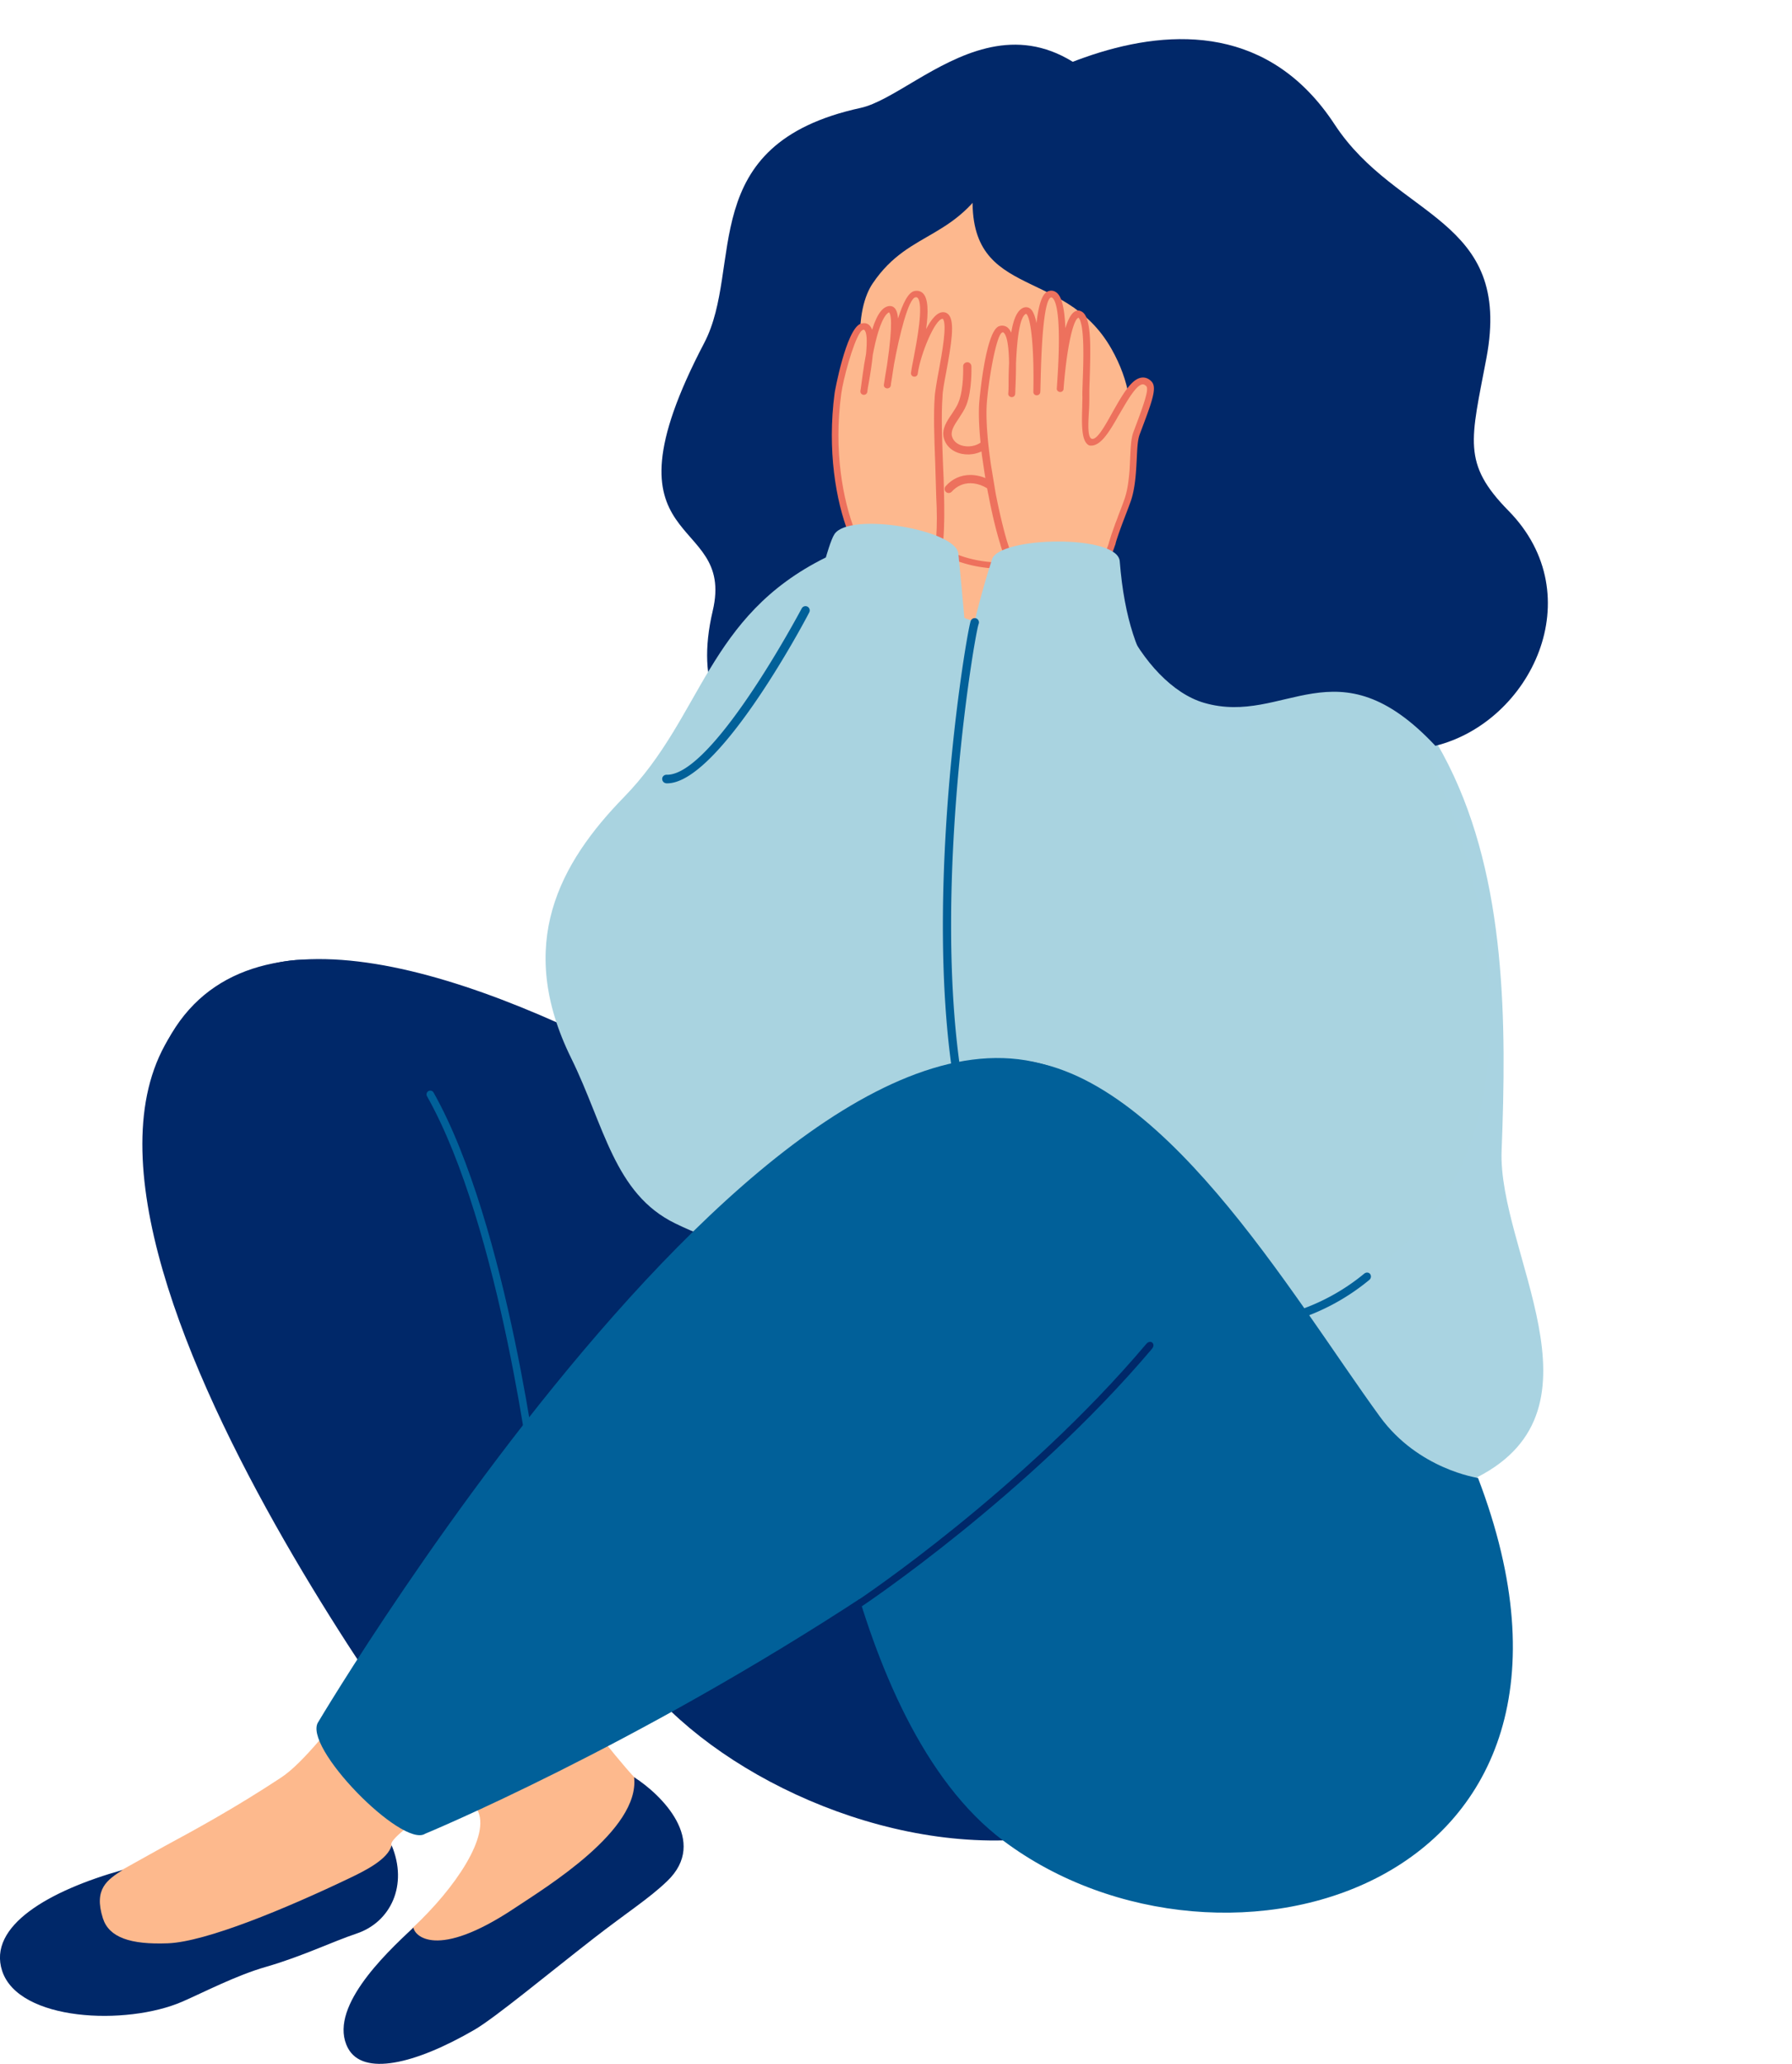 <svg xmlns="http://www.w3.org/2000/svg" viewBox="0 0 1084.9 1248.8"><path d="M283.8 976.3c-6.5-5.2-15.3-5.7-26.2-1.4-1.5.6-3 1.3-4.6 2-1.4.7-3.3 2.7-6.7 6.8-3.3 4.2-8 10.6-14.9 20-10.8 14.8-24.9 34.1-38.1 49.5-8.6 10-16.7 18.3-23.4 22.6-27.8 18.3-51.3 31.1-70.2 41.3l-25.5 14.2h-.1c-.1.1-.2.1-.3.2-.5.3-47.8 29.5-41.6 48 2.6 7.7 13 11.4 32.4 11.4 7.6 0 16.7-.6 27.2-1.8 15.3-1.7 84.3-11.1 117.4-23 23.7-8.6 26.8-30.1 27.7-49.8v-.6c.2-1.6 3.2-4.7 7.6-8.4 7-5.8 17.3-13 24-17.7 13.9-9.7 18.8-13.3 19.9-16l.1-.4c.5-2 7.2-30.6 7.1-57 .2-16.6-2.7-32.6-11.8-39.9z" fill="#fdb98d"/><path d="M74.3 1131.5c-44.6 12.5-81.9 33.9-73 61.1 10 30.5 75.2 33.3 109.1 18.6 13.3-5.8 32.6-15.9 50.8-21.1 21.8-6.3 39.8-15.1 54.7-20.1 20.6-6.9 31.3-29.3 21.2-53.4-2.2 8.4-15.7 15.2-25.1 19.7-39.3 18.8-87.4 38.7-110.3 39.6s-35.7-3.6-39.4-15.1c-5.7-17.9 2.7-23.3 12-29.3z" fill="#002869"/><path d="M785.9 377.5c-27.8 60.6-396.9 172.6-354.4-7.9 14.2-60.3-72.3-33.9-5.2-162C450.5 161.5 420 87.3 521 65.3c37.9-8.3 106-98 178 30 29 51.4 86.9 282.2 86.9 282.2z" fill="#012869"/><path d="M410.1 641.6c-50.3 240.5 81.5 338.6 257.6 338.8 176.1.3 204.3-75.1 226.6-86.5 81.8-41.7 12.4-136.9 14.8-197.7 6-153 0-347-275.6-367.6-150.5-11.2-194 172.2-223.4 313z" fill="#a9d3e1"/><g fill="#002869"><path d="M805.4 853.1s-566.6-323.7-548.7-92.2c7.9 102.3 77.6 177.4 125.7 247.1 82.7 119.9 412.8 211.5 423-154.9z"/><path d="M540.4 1076.9c-157-57.6-449.9-418.7-449.9-418.7 61-232 518.1 128.4 518.1 128.4 24.7 8.4-53.6 284.3-68.2 290.3z"/></g><g fill="#fdb88e"><path d="M700,223.3l-5.3,119.2c3.1,34.2-120.6,52.9-125.3,15.8l-6.9-57.1L700,223.3z"/><path d="M707.3 221.3c-4.2 113-51.7 121.6-104.9 121.2-36.9-.3-61.2-36.7-70.7-57.8 0-.1-.1-.2-.1-.3-4.6-9.4-7.5-19.7-8.8-29.9-.6-4.5-.6-8.8-.6-13.2l.1-10.2c0-5.6-.6-11.5-1.2-18.3-1.8-21.1 2.5-34.4 7.3-41.4 23-34 52.3-24.5 75.9-71.8 18.2-36.5 105.3 59.9 103 121.7z"/></g><path d="M588.8 274.8c-2.8.4-5.8.2-8.5-.7-4.6-1.5-7.8-4.8-8.9-9-1.4-5.5 1.8-10.2 4.9-14.7 1.5-2.3 3.1-4.6 4-7 3.3-8.1 2.8-21.5 2.8-21.6-.1-1.4 1-2.5 2.4-2.6s2.5 1 2.6 2.4c0 .6.5 14.5-3.1 23.6-1.1 2.8-2.9 5.4-4.5 7.9-2.7 4-5 7.5-4.2 10.8.9 3.5 3.9 5 5.7 5.6 4.1 1.3 9.1.5 12.2-2.1 1-.9 2.6-.7 3.5.3s.7 2.6-.3 3.5c-2.5 1.9-5.4 3.1-8.6 3.6zm15.7 25.5c.6 0 1.2-.2 1.6-.6 1-.9 1.1-2.5.2-3.5-4.7-5.4-11.8-8.7-18.6-8.8h-.2c-5.8 0-11 2.3-15 6.8-.9 1-.8 2.6.2 3.5s2.6.8 3.5-.2c3-3.3 6.9-5.1 11.2-5.1h.1c5.4 0 11.1 2.8 14.9 7.1.8.5 1.5.8 2.1.8z" fill="#ed715d"/><path d="M674.6 315.8c-.1 0-.1 0 0 0-54 46.7-100 21.6-100.5 21.3-.9-.5-1.2-1.6-.7-2.5s1.6-1.2 2.5-.7c.4.2 44.3 24 96.1-20.8.8-.7 2-.6 2.6.2a1.75 1.75 0 0 1 0 2.5z" fill="#ee715d"/><path d="M881.3 712c-71.2 133.1-234.8 57-270.4-.4-69.1-111.4-4.4-318.5-.1-352.4 1.8-14.3 50.8-29.3 56.6-13.9 26.3 70.4 8.6 82.9 59.6 149.4 11.6-51.2 89.8-120.6 89.8-120.6 94 133.5 101.9 268 64.5 337.9z" fill="#a9d3e0"/><path d="M573 80.3s157-124 235-5c37.7 57.5 108 56 91.9 141.4-9.4 49.7-14.9 63.6 13.3 92.3 50.7 51.5 13.5 128-44.2 142.3-60-64-91-11.8-140-26-38-11-72-78-56-121 7.8-21 22-54 0-93-29.5-52.3-90.9-27.9-83.6-100.4L573 80.3z" fill="#012869"/><path d="M568.3 240.2c1-12.7 11-49 2.7-49.3-7-.3-15.8 26.1-17.1 35.2 1.2-9.5 11.7-50.2.2-48-8.5 1.6-15.8 48.7-16.6 55 .2-3 9.1-48 .7-45.9-9.8 2.5-14.2 43.4-15 49.7.3-3.9 9.1-42.3-1.3-39.2-6.4 1.9-13.7 34.1-14.6 40.3-6.6 49.7 7.8 90.9 18.7 102.3l40.4-1.6c6.5-16.6-.2-72.5 1.9-98.5z" fill="#fdb88e"/><path d="M572.8 225.4c3.3-17.7 5.3-30.6 1.6-34.9-.9-1-2-1.6-3.3-1.6-3.8-.1-7.3 4.3-10.4 10.2 1.4-10.4 1.3-18.6-2-21.7-1.3-1.2-3-1.7-5-1.3-3.9.7-7.2 7.7-10 16.6-.3-3.4-1.1-5.5-2.4-6.6-1-.9-2.3-1.1-3.7-.8-2.7.7-6.2 3.3-9.6 14.2-.5-1.2-1.1-2.2-1.9-2.9-1.3-1.1-3-1.3-4.8-.8-.1 0-.2.1-.3.1-8.8 3.4-15.7 41.5-15.7 41.9-4.6 34.7.8 65.3 8.4 84.9 3.3 8.5 7.1 15 10.7 18.8l.2.2c.4.4 1 .7 1.6.7h.1l40.4-1.6c.2 0 .4 0 .5-.1.6-.2 1.1-.6 1.4-1.2.8-1.9 1.3-4.4 1.8-7.2.2-1 .3-2.1.4-3.3l.3-2.6c.7-8 .7-18.1.4-28.7-.1-5.6-.3-11.4-.6-17.1-.6-15.5-1.1-30.1-.3-40.3 0-3.4 1.1-9 2.2-14.9zm-6 99.6c-.1 1.6-.3 3.2-.5 4.6v.2l-.3 2.3c-.3 1.8-.7 3.4-1.1 4.8l-30.8 1.2-7.2.3c-2.9-3.3-6.2-9.2-9.3-17.1-7.2-18.5-13-48.2-8.3-83 1.1-8.5 7-30.4 11.3-36.9.6-1 1.3-1.6 1.8-1.8.2-.1.4-.1.5-.1.2 0 .3.1.3.1 1.6 1.3 1.9 6.2 1.1 14.6-.8 4-1.5 8.5-2.2 13.7l-1 7.5-.1.5c-.1.4-.1.7-.1.9-.1.8.4 1.5 1.1 1.9.2.1.5.2.8.2 1.2.1 2.1-.7 2.3-1.8l.1-1c.1-.8.3-2.1.6-3.6 1.2-6.7 2.1-12.7 2.6-17.8 4.2-22.1 8.6-25.2 9.8-25.7 1 .8 2.7 5.6-1.2 32-.9 4.9-1.4 8.8-1.7 10.6-.1.6-.2 1.1-.2 1.3-.1 1.1.7 2 1.9 2.1s2.2-.7 2.3-1.8c.1-.3.1-.6.1-1 .1-.7.3-1.7.5-3l1.3-8.5c3.3-18.1 8.8-40 13-40.8.7-.1 1 .1 1.2.2 4.1 3.8-.5 27.2-2.4 37.2-.7 3.6-1.3 6.6-1.5 8.4-.1 1.1.7 2.1 1.8 2.2 1.1.2 2.2-.6 2.3-1.7 1.6-11.9 10.5-33.3 15.1-33.3h.1c2.7 3.2-.4 20.4-2.5 31.7-.6 3-1.1 5.9-1.5 8.5s-.8 5-.9 6.8c-.8 10.4-.3 25.1.3 40.7l.6 20c.5 9.2.5 17.6 0 24.4z" fill="#ed715d"/><path d="M683.1 301.5c4.4-14.4 2.1-31.6 5.1-39.6 6.7-17.9 10.1-26.9 7.4-29.7-11.1-11.4-24 36.4-35.4 35.2-4.4-2.7-2.7-19.1-2.7-27.6 0-12.7 3.2-50.1-4.8-50-6.7.1-10.1 36.1-10.8 45.2.7-9.5 4.8-59.9-6.1-57.1-8 2-7.5 52.8-7.9 59.1.1-3.1 1.1-51.7-6.9-49.1-9.2 3-7.9 43.9-8.3 50.2 0-3.9 3.1-42.5-6.7-38.9-6.1 2.3-10.3 38.8-10.7 45.1-1.9 27.8 11.5 93.9 19.9 100.8l47.7 9s8.1-17.4 10.8-26.1c3.2-10.7 7.8-21.1 9.4-26.5z" fill="#fdb88e"/><path d="M697.1 230.8c-2.2-2.3-4.5-2.5-6-2.3-4.4.6-8.3 5.5-12.4 12.1-1.2 1.9-2.4 4-3.6 6.1-.3.5-.5.9-.8 1.4-4.1 7.2-9.9 18.6-13.4 17.4-3.1-1.1-1.7-13.4-1.5-19.4.1-2.3.1-4.4.1-6.2v-2.5c0-2.1.1-4.6.2-7.4.3-10.1.6-19.4.1-26.7h0c-.5-6.8-1.6-11.8-3.9-14-1-.9-2.1-1.4-3.4-1.4-.8.1-1.6.4-2.4 1-1.9 1.5-3.6 4.7-5.1 9.7-.5-12.2-2.2-19.2-5.4-21.6-1.3-1-2.9-1.4-4.6-.9-3.6.9-6 6.6-7.5 19.4-.9-4.5-2.2-7.7-4-8.9-1.1-.7-2.3-.9-3.6-.5-3.9 1.3-6.3 6.7-7.7 15.2-.7-1.6-1.6-2.7-2.6-3.4-1.4-.9-3.1-1.1-4.8-.5-8.4 3.1-12 46.4-12 46.8-.5 7.3.1 17.2 1.3 28 .2 1.8.4 3.6.7 5.5l1 6.8c.5 3.4 1.1 6.8 1.7 10.1.3 1.8.6 3.5 1 5.3 2 10.6 4.4 20.6 6.9 28.8.2.5.3.9.4 1.4 2.2 7 4.4 12.4 6.4 15.2.4.6.9 1.1 1.3 1.5.1.1.2.2.3.2.2.1.4.2.6.2l5.2 1 13.3 2.5 29.3 5.6h.6c.8-.1 1.5-.5 1.8-1.2a202.49 202.49 0 0 0 1.6-3.5c2.3-5 6.4-14.4 8.6-20.9.1-.4.3-.8.4-1.1s.2-.5.2-.8c.1-.3.2-.7.3-1.1 1.8-5.8 4-11.5 5.8-16.2 1.3-3.3 2.3-6.1 3.1-8.3l.3-.9c.7-2.2 1.2-4.4 1.6-6.6 1.1-6.1 1.4-12.3 1.7-17.9.3-6.2.5-11.6 1.8-15 7.6-20.1 10.7-28.3 7.1-32zm-12.9 46.9c-.2 3.7-.3 7.5-.8 11.4-.4 4-1.1 8.1-2.3 11.9-.7 2.2-1.9 5.4-3.3 9-.4 1-.8 2.1-1.2 3.2-.3.9-.7 1.9-1.1 2.9-.3.7-.5 1.4-.8 2.2l-1.2 3.4c-.7 1.9-1.3 3.9-1.9 5.9-.1.2-.2.5-.2.7-.1.3-.2.7-.3 1-2 5.8-5.7 14.2-8 19.4-.6 1.3-1.1 2.3-1.4 3.1l-19.8-3.7-11.9-2.3-5.3-1-4-.7-4.4-.8c-1.7-1.8-3.8-6.8-5.9-13.5l-.9-2.8c-2.1-7.3-4.3-16.4-6.2-25.9-.4-1.8-.7-3.7-1-5.5l-2.3-13.9c-2.1-14.2-3.2-27.8-2.6-37.2.9-13.4 5.6-41.5 9.3-43.3.5-.2.7-.1.8 0 1.3.9 3.2 4.6 3.4 18.5a267.57 267.57 0 0 0-.3 13.1c0 1.5 0 2.8-.1 3.8 0 .8-.1 1.4-.1 1.7 0 1.1.9 1.9 2 2 1.3 0 2.1-.8 2.2-1.9 0-.4.1-1 .1-1.7v-.9a326.7 326.7 0 0 0 .4-16c.8-18.7 2.9-28.7 6.1-29.9 2.6 1.4 5 18.4 4.4 47.3 0 1.1.9 2 2 2 1.2 0 2.1-.8 2.2-1.9.1-1 .1-3.2.2-6.2.9-42.8 4.2-50.3 6.2-51.1.4-.1.6 0 .9.2 2.3 1.8 5.8 11.1 2.8 53.3l-.1 1.6c-.1 1.1.8 2 1.9 2.1 1.2.1 2.2-.8 2.2-1.9 1.9-24.9 5.7-41.1 8.7-42.9.1-.1.2-.1.3-.2.5.5 1 1.4 1.3 2.5 2.3 7.1 1.7 25.1 1.3 35.4-.1 4-.3 7.4-.2 10v.6c0 1.6-.1 3.5-.1 5.5-.4 12-.3 20.6 3.8 23.1.3.2.6.3.9.3 5.8.6 10.6-6.6 15.9-15.7a74.27 74.27 0 0 1 2.2-3.8c.5-.9 1.1-1.9 1.7-2.9 4-6.9 8.6-14.2 11.9-14.6.5-.1 1.3 0 2.4 1.1 1.9 2-2.4 13.3-7.8 27.7-1.5 3.9-1.7 9.6-2 16.1 0 0 0 .1 0 .2z" fill="#ed715d"/><g fill="#a9d3e0"><path d="M597.4 677.3c-81.5 94.8-139 87.1-188.6 63-37-18-42.9-59.2-63-100-34-69-7-118 32-158 47.9-49.1 50-109.3 122.2-145 0 0 3-10.8 5.2-14.1 9.2-13.7 73.7-2.6 75 11.8 3.1 31.9 23.5 238 17.2 342.3z"/><path d="M677.9 339.6c-1.3-16.4-72.8-15-77.3-1.2-11.6 36-59.7 198.6 23.6 302L802 524.3c-12-107-113-44-124.1-184.7z"/></g><path d="M727.9 804.6c-9.8-.9-19.7-2.6-29.6-5.4-50.7-14-93.1-50.5-108.2-92.9-40.2-113.4-5.5-322-2.4-330.6a2.563 2.563 0 1 1 4.8 1.8c-3.1 8.5-37.4 214.8 2.4 327.1 14.5 40.9 55.6 76.1 104.7 89.7 46.4 12.8 92.5 4.3 126.3-23.6 1.1-.9 2.6-.9 3.5.1.9 1.1.7 2.7-.3 3.6-27.9 23.1-63.6 33.6-101.2 30.2zM403 473.9c-1.2-.2-2.1-1.3-2.1-2.6 0-1.4 1.2-2.5 2.6-2.5 25 .8 70.4-79.3 81.9-100.7.7-1.2 2.2-1.7 3.5-1 1.2.7 1.7 2.2 1 3.5-.6 1.4-54.7 104.4-86.5 103.4-.1 0-.2 0-.4-.1z" fill="#016099"/><path d="M552 731.4c-13.6 32.1-38.8 55.3-69 63.4-6.9 1.9-15.2 3.2-24.5 3.2-8.3 0-17.5-1.1-27.4-3.8l.9-5.2v-.1c16.1 3.8 35.1 4.7 49.6.8 28.7-7.8 52.6-29.8 65.6-60.5.6-1.3 2.1-1.9 3.4-1.4 1.4.7 2 2.3 1.4 3.6z" fill="#002869"/><path d="M232 1226.2c2.4 3.1 6.1 4.7 11 4.7 10.4 0 26.4-7 48.3-21 13-8.3 70.7-47.4 95-72.7 17.4-18.1 12.9-46.1-2.1-61.8h0l-.4-.2c-4.8-5-16.1-18.7-28.2-34.1-19.9-25.2-42.3-55.1-43.8-59.5l-.2-2.1-2.3-.3c-1.2-.2-30.6-3.5-50.8 14.5-12.1 10.9-18.1 27.1-17.9 48.2v1.3l1 .8c.3.3 27.7 22.3 42.5 43.3 1.9 2.7 3.5 5.3 4.9 7.9 8.3 15.3-13.4 47.3-39 71.2l-.1.1c-7 6.8-28.5 45.9-17.9 59.7z" fill="#fdb98d"/><path d="M250.3 1166.4c-18.2 16.8-52.1 49.6-39.6 73 9.1 16.9 40.2 9.9 76.6-11.2 12.5-7.3 44.6-33.9 71.6-54.9 21.5-16.7 33.7-24.2 45-35 25.4-24.3-3.8-52.6-20-62.9 3.6 32-53.2 66.5-72.3 79.2-47.7 31.8-60.8 16.4-61.3 11.8zm24.4-79.3s-297.3-384-145.2-486.9C321.7 470.1 355.9 1035 355.9 1035c7.2 18.2-70.2 59.9-81.2 52.1z" fill="#002869"/><g fill="#016099"><path d="M324 903.7c-.9-.2-1.5-1-1.6-1.9-.2-1.6-19.1-159-63.9-238.5-.6-1.1-.2-2.5.9-3.1s2.5-.2 3.1.9c45.2 80.4 64.2 238.7 64.4 240.2.1 1.2-.7 2.4-2 2.5-.3 0-.6 0-.9-.1zm570.8-9.4s-36.1-5.1-59.4-37.1c-53.8-73.9-134.5-214.2-224-216-83-1.7-119.7 165.9-119.7 165.9 0 26.1 19.4 234.6 115.7 306.7 132.6 99.5 382.6 29.5 287.4-219.5z"/><path d="M257.4 1109.6s125.8-52 266.9-144.6c153-100.4 253.4-198.1 152.1-294.7-168-160.2-483.6 371.5-483.6 371.5-10.5 14.5 50.8 76.8 64.6 67.8z"/></g><path d="M521.6 972.1l-1.9-4c.9-.6 99.6-66.6 174.2-154.8 2.6-3.1 6.1-.2 3.5 2.9-75.1 88.7-174.9 155.3-175.8 155.9z" fill="#002869"/></svg>